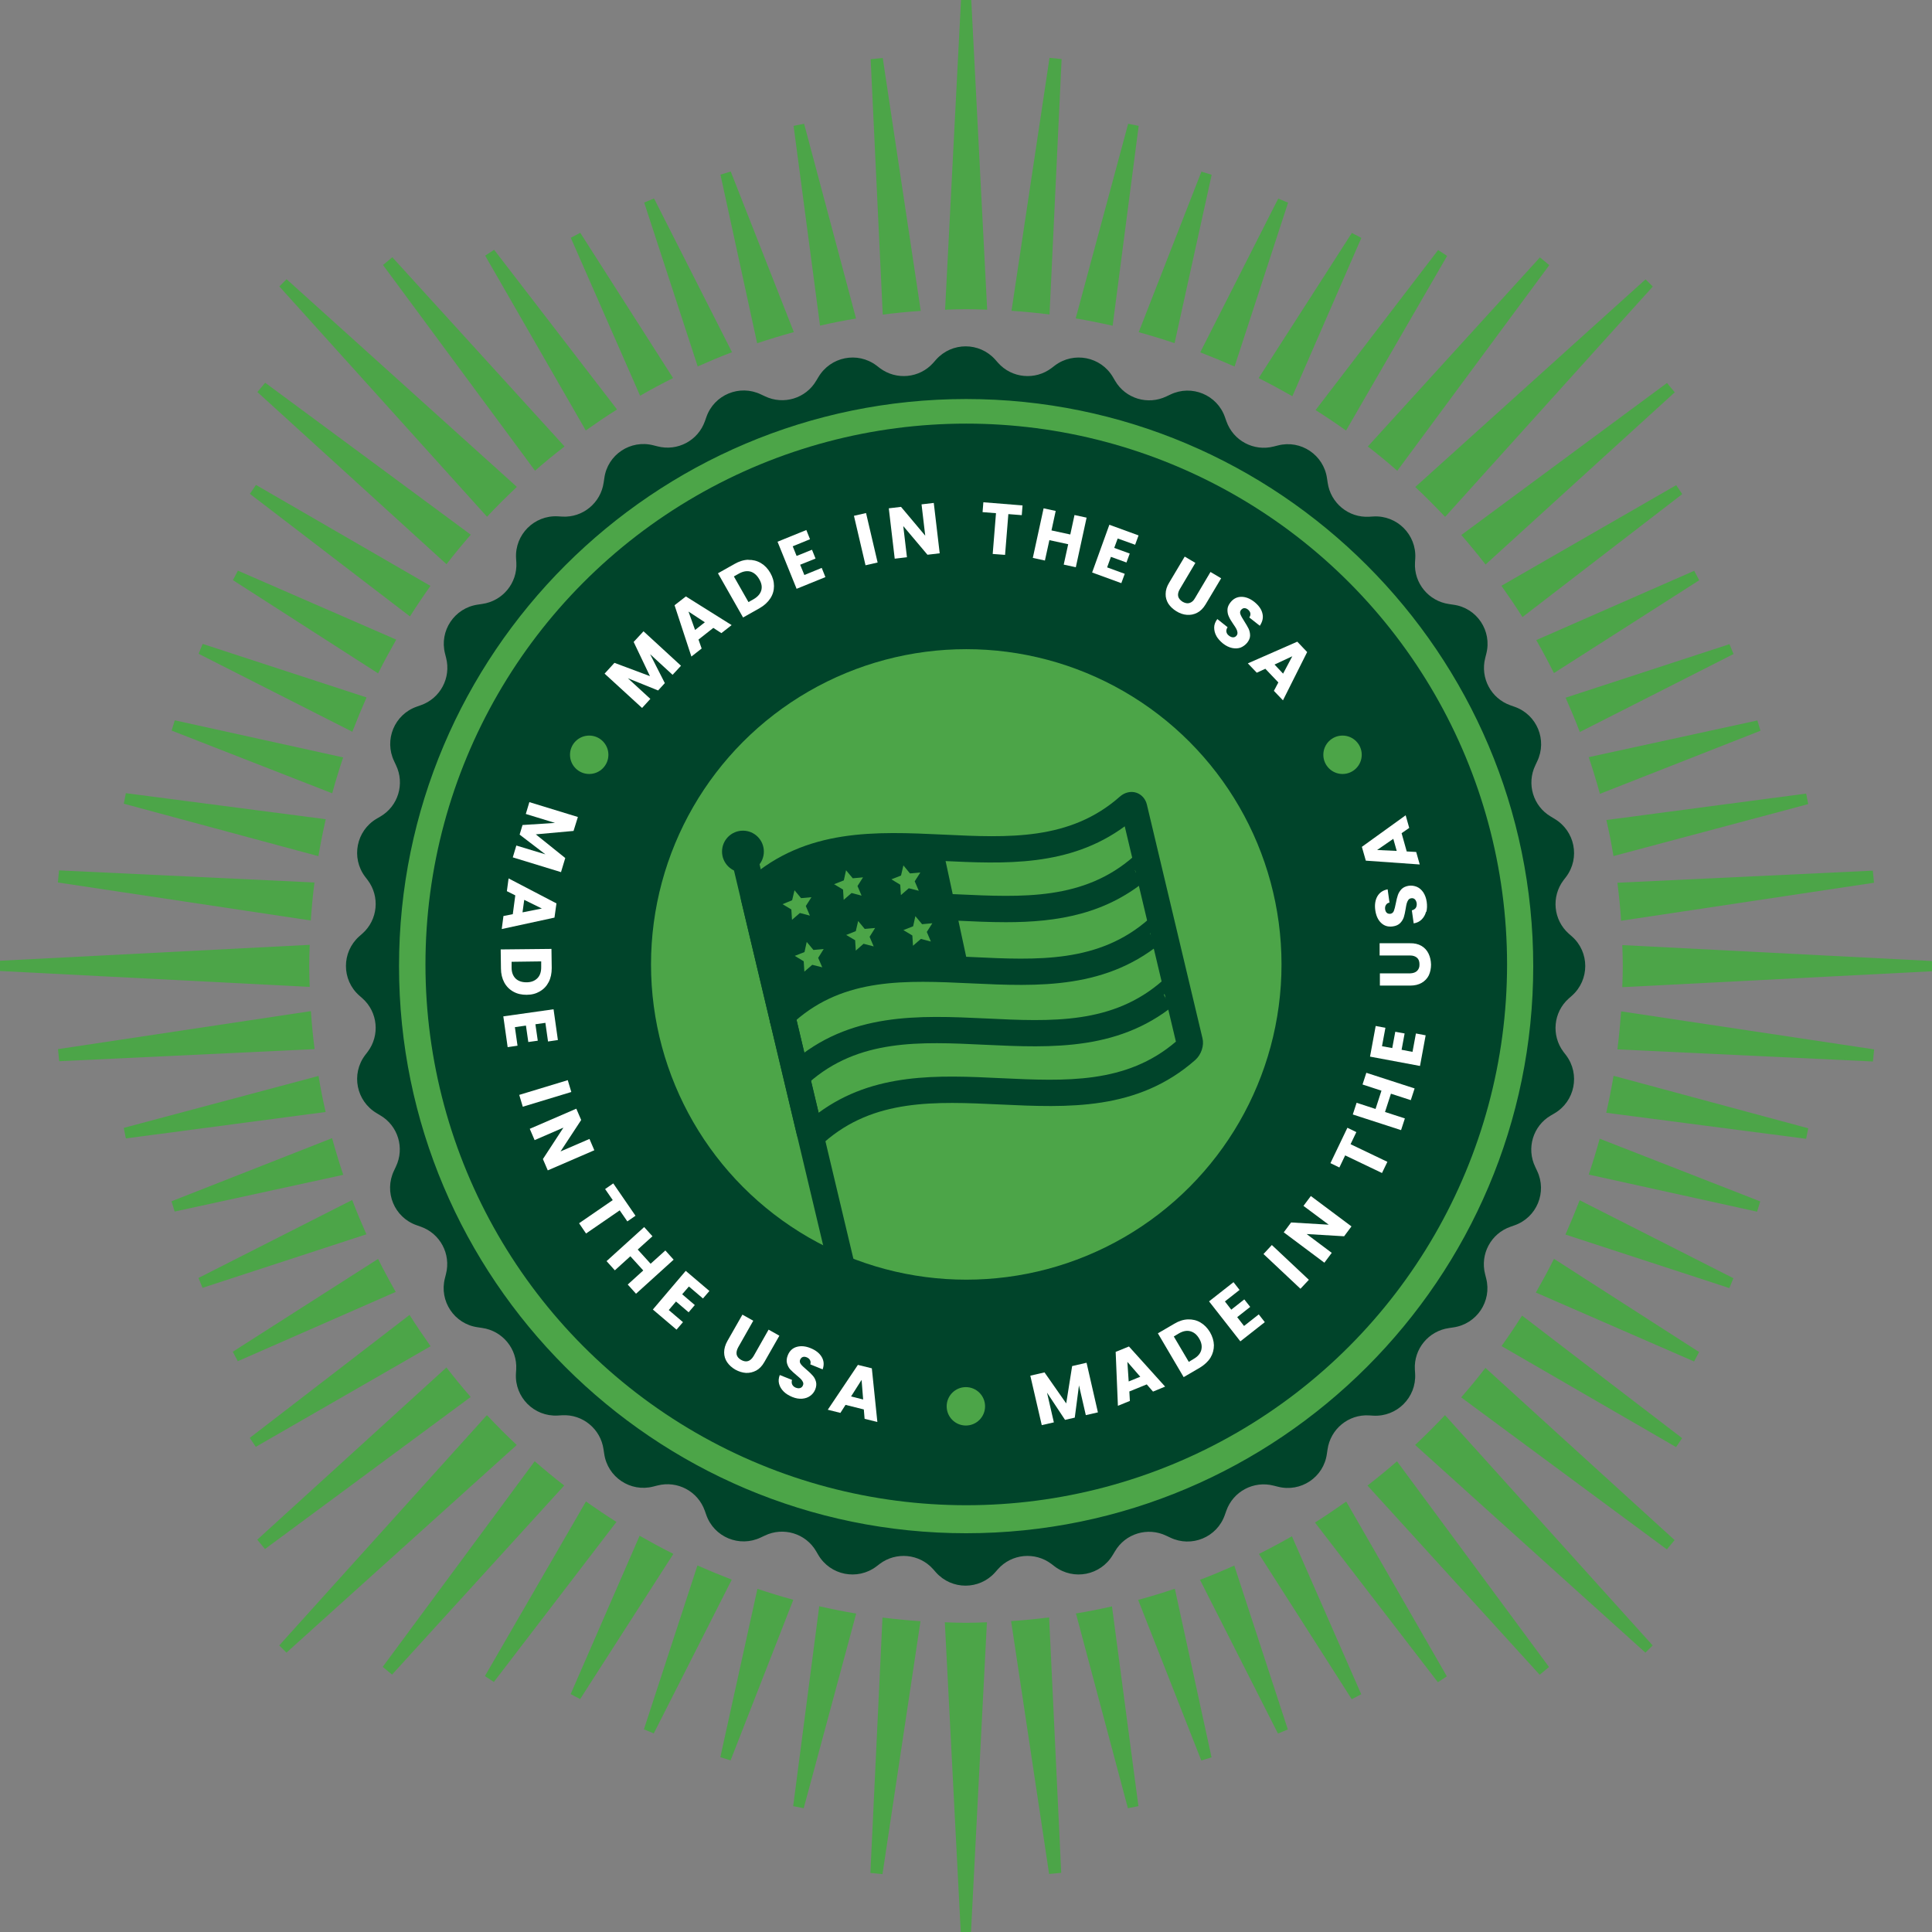 <?xml version="1.0" encoding="UTF-8"?><svg id="Layer_2" xmlns="http://www.w3.org/2000/svg" viewBox="0 0 146.9 146.9"><rect x="0" y="0" width="146.9" height="146.9" fill="#808080" stroke="none"/><defs><style>.cls-1{fill:#4ca548;}.cls-1,.cls-2,.cls-3{stroke-width:0px;}.cls-2{fill:#fff;}.cls-3{fill:#00442a;}</style></defs><g id="Layer_1-2"><circle class="cls-1" cx="73.47" cy="73.33" r="43.84"/><circle class="cls-3" cx="73.47" cy="73.33" r="41.12"/><path class="cls-3" d="m119.08,80.24l-.2-.26c-.94-1.25-.77-3.02.4-4.06l.25-.22h0c1.34-1.2,1.34-3.3,0-4.49h0s-.25-.22-.25-.22c-1.17-1.04-1.34-2.81-.4-4.06l.2-.26c1.08-1.44.67-3.49-.88-4.41h0l-.28-.17c-1.35-.79-1.86-2.49-1.18-3.9l.14-.3h0c.78-1.62-.02-3.56-1.72-4.15h0l-.31-.11c-1.48-.52-2.31-2.08-1.92-3.6l.08-.32h0c.45-1.74-.71-3.49-2.5-3.73h0l-.33-.05c-1.55-.22-2.68-1.59-2.59-3.15l.02-.33h0c.1-1.79-1.38-3.28-3.18-3.18h0l-.33.02c-1.56.09-2.93-1.04-3.15-2.59l-.05-.33c-.25-1.78-1.99-2.95-3.73-2.5h0l-.32.08c-1.52.39-3.08-.44-3.6-1.92l-.11-.31h0c-.59-1.7-2.53-2.5-4.15-1.72l-.3.14c-1.41.68-3.11.17-3.9-1.18l-.17-.29h0c-.91-1.55-2.97-1.96-4.41-.88h0l-.26.2c-1.25.94-3.02.77-4.06-.4l-.22-.25h0c-1.2-1.34-3.29-1.34-4.49,0h0s-.22.25-.22.25c-1.04,1.17-2.81,1.34-4.06.4l-.26-.2h0c-1.44-1.08-3.49-.67-4.41.88h0s-.17.28-.17.28c-.79,1.35-2.49,1.86-3.9,1.18l-.3-.14h0c-1.62-.78-3.56.02-4.15,1.72h0s-.11.31-.11.31c-.52,1.48-2.08,2.31-3.6,1.92l-.32-.08h0c-1.74-.45-3.49.71-3.73,2.5h0s-.05.33-.05.33c-.22,1.55-1.59,2.68-3.15,2.59l-.33-.02c-1.79-.1-3.28,1.38-3.18,3.18l.02.33c.09,1.56-1.04,2.93-2.59,3.15l-.33.05h0c-1.78.25-2.95,1.99-2.5,3.73h0s.08.32.08.32c.39,1.52-.44,3.08-1.92,3.6l-.31.11h0c-1.7.59-2.5,2.53-1.72,4.15h0s.14.3.14.3c.68,1.41.17,3.11-1.18,3.9l-.29.17h0c-1.55.91-1.96,2.97-.88,4.41h0s.2.26.2.26c.94,1.25.77,3.02-.4,4.06l-.25.22c-1.34,1.2-1.34,3.3,0,4.49h0l.25.22c1.17,1.04,1.34,2.81.4,4.06l-.2.26h0c-1.08,1.44-.67,3.49.88,4.41h0s.28.17.28.17c1.35.79,1.86,2.49,1.18,3.9l-.14.3h0c-.78,1.62.02,3.56,1.72,4.15h0l.31.11c1.48.52,2.31,2.08,1.92,3.6l-.08.32h0c-.45,1.74.72,3.49,2.5,3.73h0l.33.05c1.55.22,2.68,1.59,2.59,3.15l-.02.33h0c-.1,1.79,1.38,3.28,3.18,3.18h0l.33-.02c1.56-.09,2.93,1.04,3.15,2.59l.05.33h0c.25,1.78,1.99,2.95,3.73,2.5h0l.32-.08c1.52-.39,3.08.44,3.6,1.92l.11.31h0c.59,1.7,2.53,2.5,4.15,1.72h0l.3-.14c1.41-.68,3.11-.17,3.9,1.18l.17.29c.91,1.55,2.97,1.96,4.41.88h0s.26-.2.26-.2c1.25-.94,3.02-.77,4.06.4l.22.25h0c1.2,1.34,3.29,1.34,4.49,0h0s.22-.25.22-.25c1.04-1.17,2.81-1.34,4.06-.4l.26.2h0c1.44,1.08,3.49.67,4.41-.88h0s.17-.28.17-.28c.79-1.35,2.49-1.86,3.9-1.18l.3.14h0c1.62.78,3.56-.02,4.15-1.72h0s.11-.31.11-.31c.52-1.48,2.08-2.31,3.6-1.92l.32.08h0c1.74.45,3.49-.71,3.73-2.5h0s.05-.33.05-.33c.22-1.55,1.59-2.68,3.15-2.59l.33.02h0c1.79.1,3.28-1.38,3.18-3.18h0s-.02-.33-.02-.33c-.09-1.56,1.04-2.93,2.59-3.15l.33-.05h0c1.78-.25,2.95-1.99,2.5-3.73h0s-.08-.32-.08-.32c-.39-1.52.44-3.08,1.92-3.6l.31-.11c1.7-.59,2.5-2.53,1.72-4.15h0s-.14-.3-.14-.3c-.68-1.41-.17-3.11,1.18-3.9l.29-.17h0c1.55-.91,1.96-2.97.88-4.41h0Zm-45.62,36.34c-23.78,0-43.12-19.35-43.12-43.12s19.34-43.12,43.12-43.12,43.12,19.35,43.12,43.12-19.35,43.12-43.12,43.12Z"/><circle class="cls-1" cx="73.47" cy="73.33" r="23.97"/><polygon class="cls-3" points="71.64 64.27 73.63 73.52 66.18 73.91 59.03 76.99 57.33 68.27 63.9 64.62 71.64 64.27"/><path class="cls-3" d="m61.75,87.22c-.12,0-.24-.02-.35-.05-.4-.12-.7-.46-.81-.88l-4.23-17.79c-.14-.56.09-1.24.55-1.65,4.4-3.88,9.7-3.63,14.83-3.39,4.94.24,9.62.46,13.41-2.89.36-.32.83-.43,1.24-.3.4.13.7.46.81.89l4.23,17.78c.14.56-.09,1.24-.54,1.65h0c-4.4,3.88-9.7,3.63-14.83,3.39-4.94-.23-9.62-.46-13.41,2.89-.26.23-.57.35-.88.35Zm-3.4-18.98l3.89,16.37c4.2-3.09,9.12-2.86,13.89-2.63,4.89.23,9.51.45,13.28-2.78l-3.89-16.37c-4.2,3.09-9.12,2.86-13.89,2.63-4.89-.23-9.51-.45-13.28,2.78Zm31.11,11.16s0,0,0,0h0Zm-31.16-11.37h0s0,0,0,0Z"/><rect class="cls-3" x="59.46" y="64.64" width="2" height="33.56" transform="translate(-17.2 16.2) rotate(-13.38)"/><path class="cls-3" d="m58.57,77.82c-.14-.57.08-1.25.54-1.66,4.4-3.88,9.7-3.63,14.83-3.39,4.94.24,9.62.46,13.41-2.89.36-.32.83-.43,1.24-.29.4.13.7.46.8.89l-1.95.46c.06.25.27.47.53.55.28.09.55.01.69-.11-4.4,3.88-9.7,3.63-14.82,3.39-4.95-.23-9.62-.46-13.41,2.89.05-.05.12-.11.07-.32l-1.94.48Z"/><path class="cls-3" d="m76.49,70.12c-1.26,0-2.52-.06-3.77-.12l-.49-.02.09-2,.49.02c4.94.23,9.61.46,13.4-2.89.36-.32.83-.43,1.24-.29.4.13.7.46.8.89l-1.95.46c.06.25.27.47.53.55.28.09.55.01.69-.11-3.32,2.93-7.16,3.51-11.05,3.51Z"/><path class="cls-3" d="m61.49,82.33l-1.32-1.5c4.4-3.88,9.7-3.63,14.83-3.39,4.95.24,9.62.46,13.41-2.89.36-.32.83-.43,1.24-.29.4.13.7.46.8.89l-1.95.46c.06.25.27.47.53.55.28.09.55.01.69-.11-4.4,3.88-9.7,3.63-14.82,3.39-4.95-.24-9.62-.46-13.41,2.89Z"/><polygon class="cls-1" points="60.41 67.69 60.91 68.29 61.7 68.22 61.27 68.89 61.58 69.62 60.82 69.42 60.22 69.94 60.17 69.15 59.5 68.75 60.23 68.45 60.41 67.69"/><polygon class="cls-1" points="64.33 66.17 64.84 66.78 65.62 66.71 65.2 67.37 65.51 68.1 64.75 67.9 64.15 68.42 64.1 67.64 63.42 67.23 64.16 66.94 64.33 66.17"/><polygon class="cls-1" points="68.69 65.8 69.19 66.41 69.98 66.34 69.55 67.01 69.86 67.73 69.1 67.54 68.5 68.06 68.45 67.27 67.78 66.86 68.51 66.57 68.69 65.8"/><polygon class="cls-1" points="61.34 71.62 61.85 72.23 62.63 72.16 62.21 72.83 62.52 73.55 61.76 73.36 61.16 73.88 61.11 73.09 60.43 72.68 61.17 72.39 61.34 71.62"/><polygon class="cls-1" points="65.25 70.03 65.75 70.63 66.54 70.56 66.12 71.23 66.43 71.96 65.66 71.76 65.07 72.28 65.02 71.49 64.34 71.09 65.07 70.8 65.25 70.03"/><polygon class="cls-1" points="69.6 69.66 70.11 70.27 70.89 70.2 70.47 70.86 70.78 71.59 70.02 71.39 69.42 71.91 69.37 71.13 68.69 70.72 69.43 70.43 69.6 69.66"/><circle class="cls-3" cx="56.49" cy="64.75" r="1.59"/><circle class="cls-1" cx="73.44" cy="106.93" r="1.46"/><circle class="cls-1" cx="102.08" cy="57.39" r="1.46"/><circle class="cls-1" cx="44.8" cy="57.39" r="1.46"/><path class="cls-2" d="m48.94,48.01l2.84,2.61-.64.69-1.71-1.57,1.12,2.2-.51.56-2.3-.93,1.71,1.57-.63.69-2.85-2.61.75-.82,2.7,1.01-1.24-2.6.75-.81Z"/><path class="cls-2" d="m54.24,47.74l-1.13.89.24.68-.78.61-1.28-3.9.86-.67,3.48,2.18-.78.61-.6-.39Zm-.64-.42l-1.25-.82.5,1.4.75-.59Z"/><path class="cls-2" d="m56.9,42.57c.34-.01.66.07.95.24.29.17.53.42.72.75.19.33.28.66.28,1,0,.34-.09.65-.28.94-.19.29-.46.54-.81.74l-1.26.71-1.91-3.36,1.26-.71c.35-.2.7-.31,1.05-.32Zm.98,2.33c.08-.27.03-.55-.15-.86-.18-.31-.4-.5-.67-.58-.27-.07-.56-.02-.87.15l-.39.22,1.11,1.95.39-.22c.31-.18.5-.4.58-.66Z"/><path class="cls-2" d="m60.28,41.55l.29.72,1.17-.47.27.67-1.17.47.32.78,1.32-.54.28.7-2.19.89-1.45-3.58,2.19-.89.28.7-1.32.54Z"/><path class="cls-2" d="m65.85,39.01l.88,3.76-.92.21-.88-3.76.92-.21Z"/><path class="cls-2" d="m71.45,42.07l-.93.11-1.84-2.18.28,2.37-.93.11-.45-3.83.93-.11,1.84,2.19-.28-2.38.93-.11.45,3.83Z"/><path class="cls-2" d="m77.75,38.42l-.06.75-1.02-.08-.25,3.1-.94-.07.25-3.1-1.02-.08.06-.75,2.98.24Z"/><path class="cls-2" d="m82.62,39.36l-.82,3.77-.92-.2.34-1.55-1.43-.31-.34,1.55-.92-.2.82-3.77.92.2-.32,1.48,1.43.31.32-1.48.92.2Z"/><path class="cls-2" d="m84.99,40.93l-.27.73,1.18.43-.25.68-1.18-.43-.29.8,1.34.49-.26.71-2.22-.81,1.31-3.63,2.22.81-.26.71-1.34-.48Z"/><path class="cls-2" d="m90.89,42.8l-1.18,1.99c-.12.2-.16.38-.13.54s.15.3.33.42c.19.11.37.15.53.1.17-.05.31-.17.42-.37l1.18-1.99.81.48-1.18,1.98c-.18.3-.39.51-.64.64-.25.13-.51.18-.78.16s-.54-.11-.8-.27c-.26-.16-.46-.35-.61-.57-.14-.23-.22-.48-.21-.75,0-.28.09-.57.27-.86l1.18-1.98.81.48Z"/><path class="cls-2" d="m92.49,48.36c-.12-.21-.17-.43-.17-.65,0-.22.09-.44.24-.64l.78.62c-.08.12-.11.24-.09.35.02.11.08.21.19.29.11.09.22.13.32.13.1,0,.19-.04.26-.13.06-.07.08-.16.07-.25-.01-.09-.04-.18-.09-.27s-.12-.21-.23-.36c-.15-.22-.26-.4-.33-.56-.08-.16-.11-.33-.11-.52,0-.19.08-.38.23-.57.22-.28.5-.42.83-.42.33,0,.66.13.99.39.33.27.54.56.61.88.08.32,0,.63-.2.93l-.8-.63c.07-.1.1-.21.08-.32-.02-.11-.08-.2-.19-.29-.09-.07-.18-.1-.27-.1-.09,0-.17.05-.25.14-.08.1-.09.21-.04.34s.15.3.29.52c.14.22.25.41.33.57.07.16.11.33.11.51,0,.19-.08.37-.22.55-.14.17-.31.29-.5.37-.2.07-.42.08-.65.03-.23-.05-.46-.16-.69-.34-.22-.18-.39-.37-.51-.58Z"/><path class="cls-2" d="m97.2,51.89l-.99-1.04-.65.3-.68-.71,3.76-1.65.75.79-1.84,3.67-.69-.72.34-.64Zm.36-.67l.7-1.32-1.35.63.65.69Z"/><path class="cls-2" d="m42.68,66.32l-3.69-1.13.27-.9,2.21.67-1.96-1.5.22-.73,2.47-.16-2.22-.68.27-.9,3.69,1.13-.33,1.06-2.87.26,2.24,1.8-.32,1.06Z"/><path class="cls-2" d="m38.99,69.51l.19-1.43-.64-.32.13-.97,3.64,1.9-.15,1.08-4.01.87.13-.99.71-.14Zm.75-.14l1.46-.29-1.34-.66-.13.94Z"/><path class="cls-2" d="m41.72,74.67c-.16.31-.38.54-.67.71-.29.17-.62.26-1.01.26-.38,0-.71-.07-1.01-.24-.29-.16-.53-.4-.69-.7-.16-.3-.25-.66-.25-1.06l-.02-1.45,3.86-.04.02,1.45c0,.41-.07.76-.23,1.07Zm-2.52-.27c.2.19.47.29.83.29.36,0,.63-.11.83-.31s.29-.48.29-.83v-.45s-2.25.03-2.25.03v.45c0,.36.11.63.31.83Z"/><path class="cls-2" d="m41.48,77.77l-.77.11.18,1.25-.72.1-.18-1.25-.84.12.2,1.41-.75.11-.33-2.34,3.82-.54.33,2.34-.75.11-.2-1.41Z"/><path class="cls-2" d="m43.44,83.03l-3.69,1.12-.27-.9,3.69-1.12.27.9Z"/><path class="cls-2" d="m41.65,88.99l-.37-.86,1.56-2.39-2.19.95-.37-.86,3.54-1.53.37.86-1.57,2.39,2.2-.95.37.86-3.54,1.53Z"/><path class="cls-2" d="m48.32,92.44l-.62.43-.58-.84-2.56,1.76-.53-.78,2.56-1.76-.58-.84.62-.43,1.69,2.46Z"/><path class="cls-2" d="m51.22,95.78l-2.86,2.59-.63-.7,1.18-1.07-.98-1.08-1.18,1.07-.63-.7,2.86-2.59.63.7-1.12,1.01.98,1.08,1.12-1.01.63.7Z"/><path class="cls-2" d="m52.38,97.82l-.51.59.96.82-.47.55-.96-.82-.55.65,1.08.92-.49.57-1.8-1.53,2.5-2.94,1.8,1.53-.49.57-1.08-.92Z"/><path class="cls-2" d="m57.27,100.43l-1.14,2.01c-.11.2-.15.38-.12.55.04.17.15.3.34.41.19.11.37.14.53.09.16-.05.3-.18.42-.38l1.14-2.01.82.46-1.14,2c-.17.3-.38.52-.62.65-.25.13-.5.19-.78.18-.27-.02-.54-.1-.81-.25-.26-.15-.47-.34-.62-.56-.15-.22-.23-.47-.23-.75,0-.28.08-.57.25-.87l1.14-2,.82.46Z"/><path class="cls-2" d="m59.59,105.81c-.17-.17-.29-.36-.35-.58-.06-.22-.04-.44.05-.68l.93.37c-.04.14-.03.26.02.36.05.1.14.18.26.23.13.05.24.06.34.03.1-.03.17-.1.21-.2.04-.09.04-.17,0-.26-.04-.08-.09-.16-.16-.23-.07-.07-.18-.16-.32-.28-.2-.17-.36-.31-.48-.44-.12-.13-.2-.29-.25-.47-.05-.18-.03-.39.06-.61.13-.33.36-.55.68-.64.32-.09.67-.06,1.06.1.39.16.67.38.84.67.17.29.19.6.07.94l-.94-.38c.04-.12.03-.23-.02-.32-.05-.1-.14-.17-.26-.22-.11-.04-.2-.05-.29-.02-.09.03-.15.1-.2.2-.05.12-.03.23.05.34.08.11.23.25.43.42.2.17.36.32.47.45.12.13.2.28.25.46.05.18.03.38-.05.59-.08.2-.21.37-.38.49-.17.13-.38.2-.61.22-.24.02-.49-.02-.76-.13-.26-.11-.48-.24-.65-.41Z"/><path class="cls-2" d="m65.69,107.17l-1.4-.35-.39.61-.96-.24,2.29-3.41,1.06.26.42,4.08-.97-.24-.06-.72Zm-.06-.76l-.12-1.49-.8,1.26.92.23Z"/><path class="cls-2" d="m82.62,103.63l.86,3.76-.92.21-.52-2.26-.32,2.45-.74.17-1.37-2.07.52,2.26-.92.21-.87-3.76,1.08-.25,1.65,2.36.45-2.84,1.08-.25Z"/><path class="cls-2" d="m87.2,105.26l-1.33.54.04.72-.91.37-.17-4.1,1.01-.41,2.75,3.05-.92.38-.47-.54Zm-.5-.58l-.98-1.13.1,1.49.88-.36Z"/><path class="cls-2" d="m90.32,100.32c.34-.01.66.06.95.23.29.17.53.41.73.74.19.33.29.66.3.99,0,.34-.08.65-.26.95-.18.29-.45.54-.79.75l-1.25.73-1.96-3.33,1.25-.73c.35-.21.7-.32,1.04-.33Zm1.02,2.32c.07-.27.02-.56-.16-.86-.18-.31-.41-.49-.68-.56s-.56-.01-.87.17l-.38.23,1.14,1.93.38-.23c.31-.18.5-.41.57-.67Z"/><path class="cls-2" d="m93.14,98.96l.48.62.99-.78.45.57-.99.78.52.67,1.12-.88.46.59-1.86,1.46-2.38-3.04,1.86-1.46.46.59-1.12.88Z"/><path class="cls-2" d="m96.71,94.67l2.81,2.64-.64.68-2.81-2.64.64-.69Z"/><path class="cls-2" d="m102.76,93.25l-.56.75-2.85-.17,1.91,1.43-.56.75-3.09-2.31.56-.75,2.86.17-1.92-1.43.56-.75,3.09,2.31Z"/><path class="cls-2" d="m102.45,85.75l.68.33-.44.92,2.8,1.34-.41.85-2.8-1.34-.44.92-.68-.33,1.29-2.69Z"/><path class="cls-2" d="m103.89,81.57l3.67,1.19-.29.89-1.51-.49-.45,1.39,1.51.49-.29.89-3.67-1.19.29-.89,1.44.47.45-1.39-1.44-.47.29-.89Z"/><path class="cls-2" d="m105.09,79.55l.77.14.23-1.24.71.13-.23,1.24.83.16.26-1.4.74.14-.43,2.33-3.8-.71.43-2.33.74.14-.26,1.4Z"/><path class="cls-2" d="m104.91,74.01h2.31c.23-.01.41-.07.53-.19.12-.12.19-.28.18-.5,0-.22-.06-.39-.19-.5s-.3-.17-.53-.17h-2.31s0-.93,0-.93h2.3c.34-.01.64.06.88.2s.42.34.54.59c.12.25.18.52.19.83,0,.3-.06.58-.17.82-.12.24-.3.43-.54.57-.24.14-.53.21-.88.21h-2.3s0-.93,0-.93Z"/><path class="cls-2" d="m108.43,69.32c-.06.23-.17.43-.33.59-.16.16-.36.26-.61.3l-.14-.99c.14-.04.24-.1.3-.19.06-.09.08-.21.07-.34-.02-.14-.07-.24-.14-.31-.07-.07-.17-.1-.28-.08-.09.01-.17.06-.22.13-.05.07-.09.16-.12.26-.03.1-.05.24-.08.41-.04.26-.09.47-.14.64-.06.17-.15.32-.28.45s-.32.22-.56.25c-.36.05-.65-.04-.89-.27-.24-.23-.38-.55-.44-.96-.06-.42,0-.78.16-1.06.17-.29.43-.46.78-.53l.14,1.01c-.12.02-.21.08-.27.18-.06.09-.08.21-.06.34.02.11.06.2.13.26.07.06.16.08.27.07.12-.02.21-.09.26-.21.05-.13.1-.32.15-.58.05-.26.1-.47.16-.64s.15-.31.28-.45c.13-.13.31-.21.54-.25.22-.03.42,0,.62.08.19.08.36.23.49.42.13.2.22.44.26.72.04.28.03.54-.03.77Z"/><path class="cls-2" d="m106.57,63.35l.39,1.39.72.04.27.95-4.1-.29-.3-1.05,3.33-2.4.27.96-.59.41Zm-.63.43l-1.23.85,1.49.07-.26-.92Z"/><path class="cls-1" d="m73.45,123.39c-.54,0-1.07-.02-1.61-.04l1.21,23.55h.78l1.21-23.55c-.53.02-1.06.04-1.59.04Z"/><path class="cls-1" d="m76.88,123.26l2.89,19.23.92-.09-.92-19.42c-.96.12-1.92.22-2.89.28Z"/><path class="cls-1" d="m81.81,122.68l3.95,14.81.8-.16-2.01-15.19c-.91.21-1.82.39-2.74.54Z"/><path class="cls-1" d="m91.24,120.12l5.93,11.69.75-.31-4.07-12.46c-.86.38-1.73.75-2.61,1.08Z"/><path class="cls-1" d="m86.54,121.65l4.8,12.21.78-.24-2.79-12.82c-.92.31-1.85.59-2.79.85Z"/><path class="cls-1" d="m95.72,118.15l7.06,11.05.72-.38-5.27-12.01c-.82.47-1.66.92-2.5,1.34Z"/><path class="cls-1" d="m99.98,115.76l9.35,12.15.68-.45-7.65-13.29c-.78.55-1.57,1.09-2.38,1.6Z"/><path class="cls-1" d="m103.98,112.96l13.09,14.38.71-.59-11.56-15.64c-.73.64-1.48,1.25-2.25,1.85Z"/><path class="cls-1" d="m109.86,107.61c-.73.78-1.49,1.53-2.26,2.26l17.51,15.79.55-.55-15.79-17.51Z"/><path class="cls-1" d="m112.95,104c-.59.77-1.21,1.52-1.85,2.25l15.64,11.56.59-.71-14.38-13.09Z"/><path class="cls-1" d="m115.73,100.03c-.5.79-1.02,1.56-1.56,2.32l13.27,7.68.46-.68-12.17-9.32Z"/><path class="cls-1" d="m118.16,95.71c-.43.87-.9,1.72-1.38,2.57l12.03,5.24.38-.72-11.04-7.09Z"/><path class="cls-1" d="m120.11,91.26c-.34.88-.7,1.75-1.08,2.61l12.46,4.07.31-.75-11.69-5.93Z"/><path class="cls-1" d="m121.63,86.59c-.25.92-.53,1.82-.83,2.72l12.8,2.82.24-.78-12.21-4.77Z"/><path class="cls-1" d="m122.69,81.79c-.16.95-.35,1.89-.56,2.82l15.2,1.98.16-.8-14.8-3.99Z"/><path class="cls-1" d="m123.26,76.9c-.07.97-.16,1.94-.28,2.89l19.43.92.09-.92-19.23-2.89Z"/><path class="cls-1" d="m123.35,71.86c.02.53.04,1.06.04,1.59s-.02,1.07-.04,1.61l23.55-1.21v-.78l-23.55-1.21Z"/><path class="cls-1" d="m123.26,70.01l19.23-2.89-.09-.92-19.42.92c.12.96.22,1.92.28,2.89Z"/><path class="cls-1" d="m122.68,65.09l14.81-3.95-.16-.8-15.19,2.01c.21.91.39,1.82.54,2.74Z"/><path class="cls-1" d="m121.65,60.36l12.21-4.8-.24-.78-12.82,2.79c.31.92.59,1.85.85,2.79Z"/><path class="cls-1" d="m120.12,55.66l11.69-5.93-.31-.75-12.46,4.07c.38.86.75,1.73,1.08,2.61Z"/><path class="cls-1" d="m118.15,51.18l11.05-7.06-.38-.72-12.01,5.27c.47.82.92,1.66,1.34,2.5Z"/><path class="cls-1" d="m115.76,46.92l12.15-9.35-.46-.68-13.29,7.65c.55.78,1.09,1.57,1.6,2.38Z"/><path class="cls-1" d="m112.96,42.92l14.38-13.09-.59-.71-15.64,11.56c.64.73,1.25,1.48,1.85,2.25Z"/><path class="cls-1" d="m109.88,39.3l15.79-17.51-.55-.55-17.51,15.79c.78.73,1.53,1.49,2.26,2.26Z"/><path class="cls-1" d="m106.24,35.8l11.56-15.64-.71-.59-13.09,14.38c.77.59,1.52,1.21,2.25,1.85Z"/><path class="cls-1" d="m102.35,32.73l7.68-13.27-.68-.45-9.32,12.17c.79.5,1.56,1.02,2.32,1.56Z"/><path class="cls-1" d="m98.27,30.12l5.24-12.03-.72-.38-7.09,11.04c.87.43,1.72.9,2.57,1.38Z"/><path class="cls-1" d="m93.87,27.87l4.07-12.46-.75-.31-5.93,11.69c.88.34,1.75.7,2.61,1.08Z"/><path class="cls-1" d="m89.31,26.09l2.82-12.8-.78-.24-4.77,12.21c.92.25,1.82.53,2.72.83Z"/><path class="cls-1" d="m84.6,24.77l1.98-15.2-.8-.16-3.99,14.8c.95.16,1.89.35,2.82.56Z"/><path class="cls-1" d="m79.8,23.92l.92-19.43-.92-.09-2.89,19.23c.97.07,1.94.16,2.89.28Z"/><path class="cls-1" d="m73.45,23.51c.54,0,1.07.02,1.61.04l-1.21-23.55h-.78l-1.21,23.55c.53-.02,1.06-.04,1.59-.04Z"/><path class="cls-1" d="m70.01,23.64l-2.89-19.23-.92.09.92,19.42c.96-.12,1.92-.22,2.89-.28Z"/><path class="cls-1" d="m65.09,24.22l-3.95-14.81-.8.16,2.01,15.19c.91-.21,1.82-.39,2.74-.54Z"/><path class="cls-1" d="m60.36,25.25l-4.8-12.21-.78.24,2.79,12.82c.92-.31,1.85-.59,2.79-.85Z"/><path class="cls-1" d="m55.66,26.78l-5.93-11.69-.75.31,4.07,12.46c.86-.38,1.73-.75,2.61-1.08Z"/><path class="cls-1" d="m51.18,28.75l-7.06-11.05-.72.38,5.27,12.01c.82-.47,1.65-.92,2.5-1.34Z"/><path class="cls-1" d="m46.92,31.14l-9.35-12.15-.68.45,7.65,13.29c.78-.55,1.57-1.09,2.38-1.6Z"/><path class="cls-1" d="m42.92,33.94l-13.09-14.38-.71.59,11.56,15.64c.73-.64,1.48-1.25,2.25-1.85Z"/><path class="cls-1" d="m39.3,37.02l-17.51-15.79-.55.55,15.79,17.51c.73-.78,1.49-1.53,2.26-2.26Z"/><path class="cls-1" d="m35.8,40.66l-15.64-11.56-.59.71,14.38,13.09c.59-.77,1.21-1.51,1.85-2.25Z"/><path class="cls-1" d="m32.73,44.55l-13.27-7.68-.46.68,12.17,9.32c.5-.79,1.02-1.56,1.56-2.32Z"/><path class="cls-1" d="m30.12,48.63l-12.03-5.24-.38.72,11.04,7.09c.43-.87.9-1.72,1.38-2.57Z"/><path class="cls-1" d="m27.87,53.03l-12.46-4.07-.31.75,11.69,5.93c.34-.88.7-1.75,1.08-2.61Z"/><path class="cls-1" d="m26.09,57.59l-12.8-2.82-.24.78,12.21,4.77c.25-.92.53-1.82.83-2.72Z"/><path class="cls-1" d="m24.77,62.29l-15.2-1.98-.16.8,14.8,3.99c.16-.95.35-1.89.56-2.82Z"/><path class="cls-1" d="m23.92,67.1l-19.43-.92-.09.92,19.23,2.89c.07-.97.16-1.94.28-2.89Z"/><path class="cls-1" d="m23.51,73.45c0-.54.02-1.07.04-1.61l-23.55,1.21v.78l23.55,1.21c-.02-.53-.04-1.06-.04-1.59Z"/><path class="cls-1" d="m23.64,76.88l-19.23,2.89.09.92,19.42-.92c-.12-.96-.22-1.92-.28-2.89Z"/><path class="cls-1" d="m24.22,81.81l-14.81,3.95.16.8,15.19-2.01c-.21-.91-.39-1.82-.54-2.74Z"/><path class="cls-1" d="m25.25,86.54l-12.21,4.8.24.78,12.82-2.79c-.31-.92-.59-1.85-.85-2.79Z"/><path class="cls-1" d="m26.78,91.24l-11.69,5.93.31.75,12.46-4.07c-.38-.86-.75-1.73-1.08-2.61Z"/><path class="cls-1" d="m28.75,95.72l-11.05,7.06.38.72,12.01-5.27c-.47-.82-.92-1.66-1.34-2.5Z"/><path class="cls-1" d="m31.14,99.98l-12.15,9.35.46.68,13.29-7.65c-.55-.78-1.09-1.57-1.6-2.38Z"/><path class="cls-1" d="m33.94,103.98l-14.38,13.09.59.71,15.64-11.56c-.64-.73-1.25-1.48-1.85-2.25Z"/><path class="cls-1" d="m37.02,107.6l-15.79,17.51.55.55,17.51-15.79c-.78-.73-1.53-1.49-2.26-2.26Z"/><path class="cls-1" d="m40.66,111.1l-11.56,15.64.71.59,13.09-14.38c-.77-.59-1.51-1.21-2.25-1.85Z"/><path class="cls-1" d="m44.55,114.17l-7.68,13.27.68.45,9.32-12.17c-.79-.5-1.56-1.02-2.32-1.56Z"/><path class="cls-1" d="m48.63,116.78l-5.24,12.03.72.38,7.09-11.04c-.87-.43-1.72-.9-2.57-1.38Z"/><path class="cls-1" d="m53.03,119.03l-4.07,12.46.75.31,5.93-11.69c-.88-.34-1.75-.7-2.61-1.08Z"/><path class="cls-1" d="m57.59,120.81l-2.82,12.8.78.24,4.77-12.21c-.92-.25-1.82-.53-2.72-.83Z"/><path class="cls-1" d="m62.29,122.13l-1.98,15.2.8.16,3.99-14.8c-.95-.16-1.89-.35-2.82-.56Z"/><path class="cls-1" d="m67.1,122.98l-.92,19.43.92.09,2.89-19.23c-.97-.07-1.94-.16-2.89-.28Z"/></g></svg>